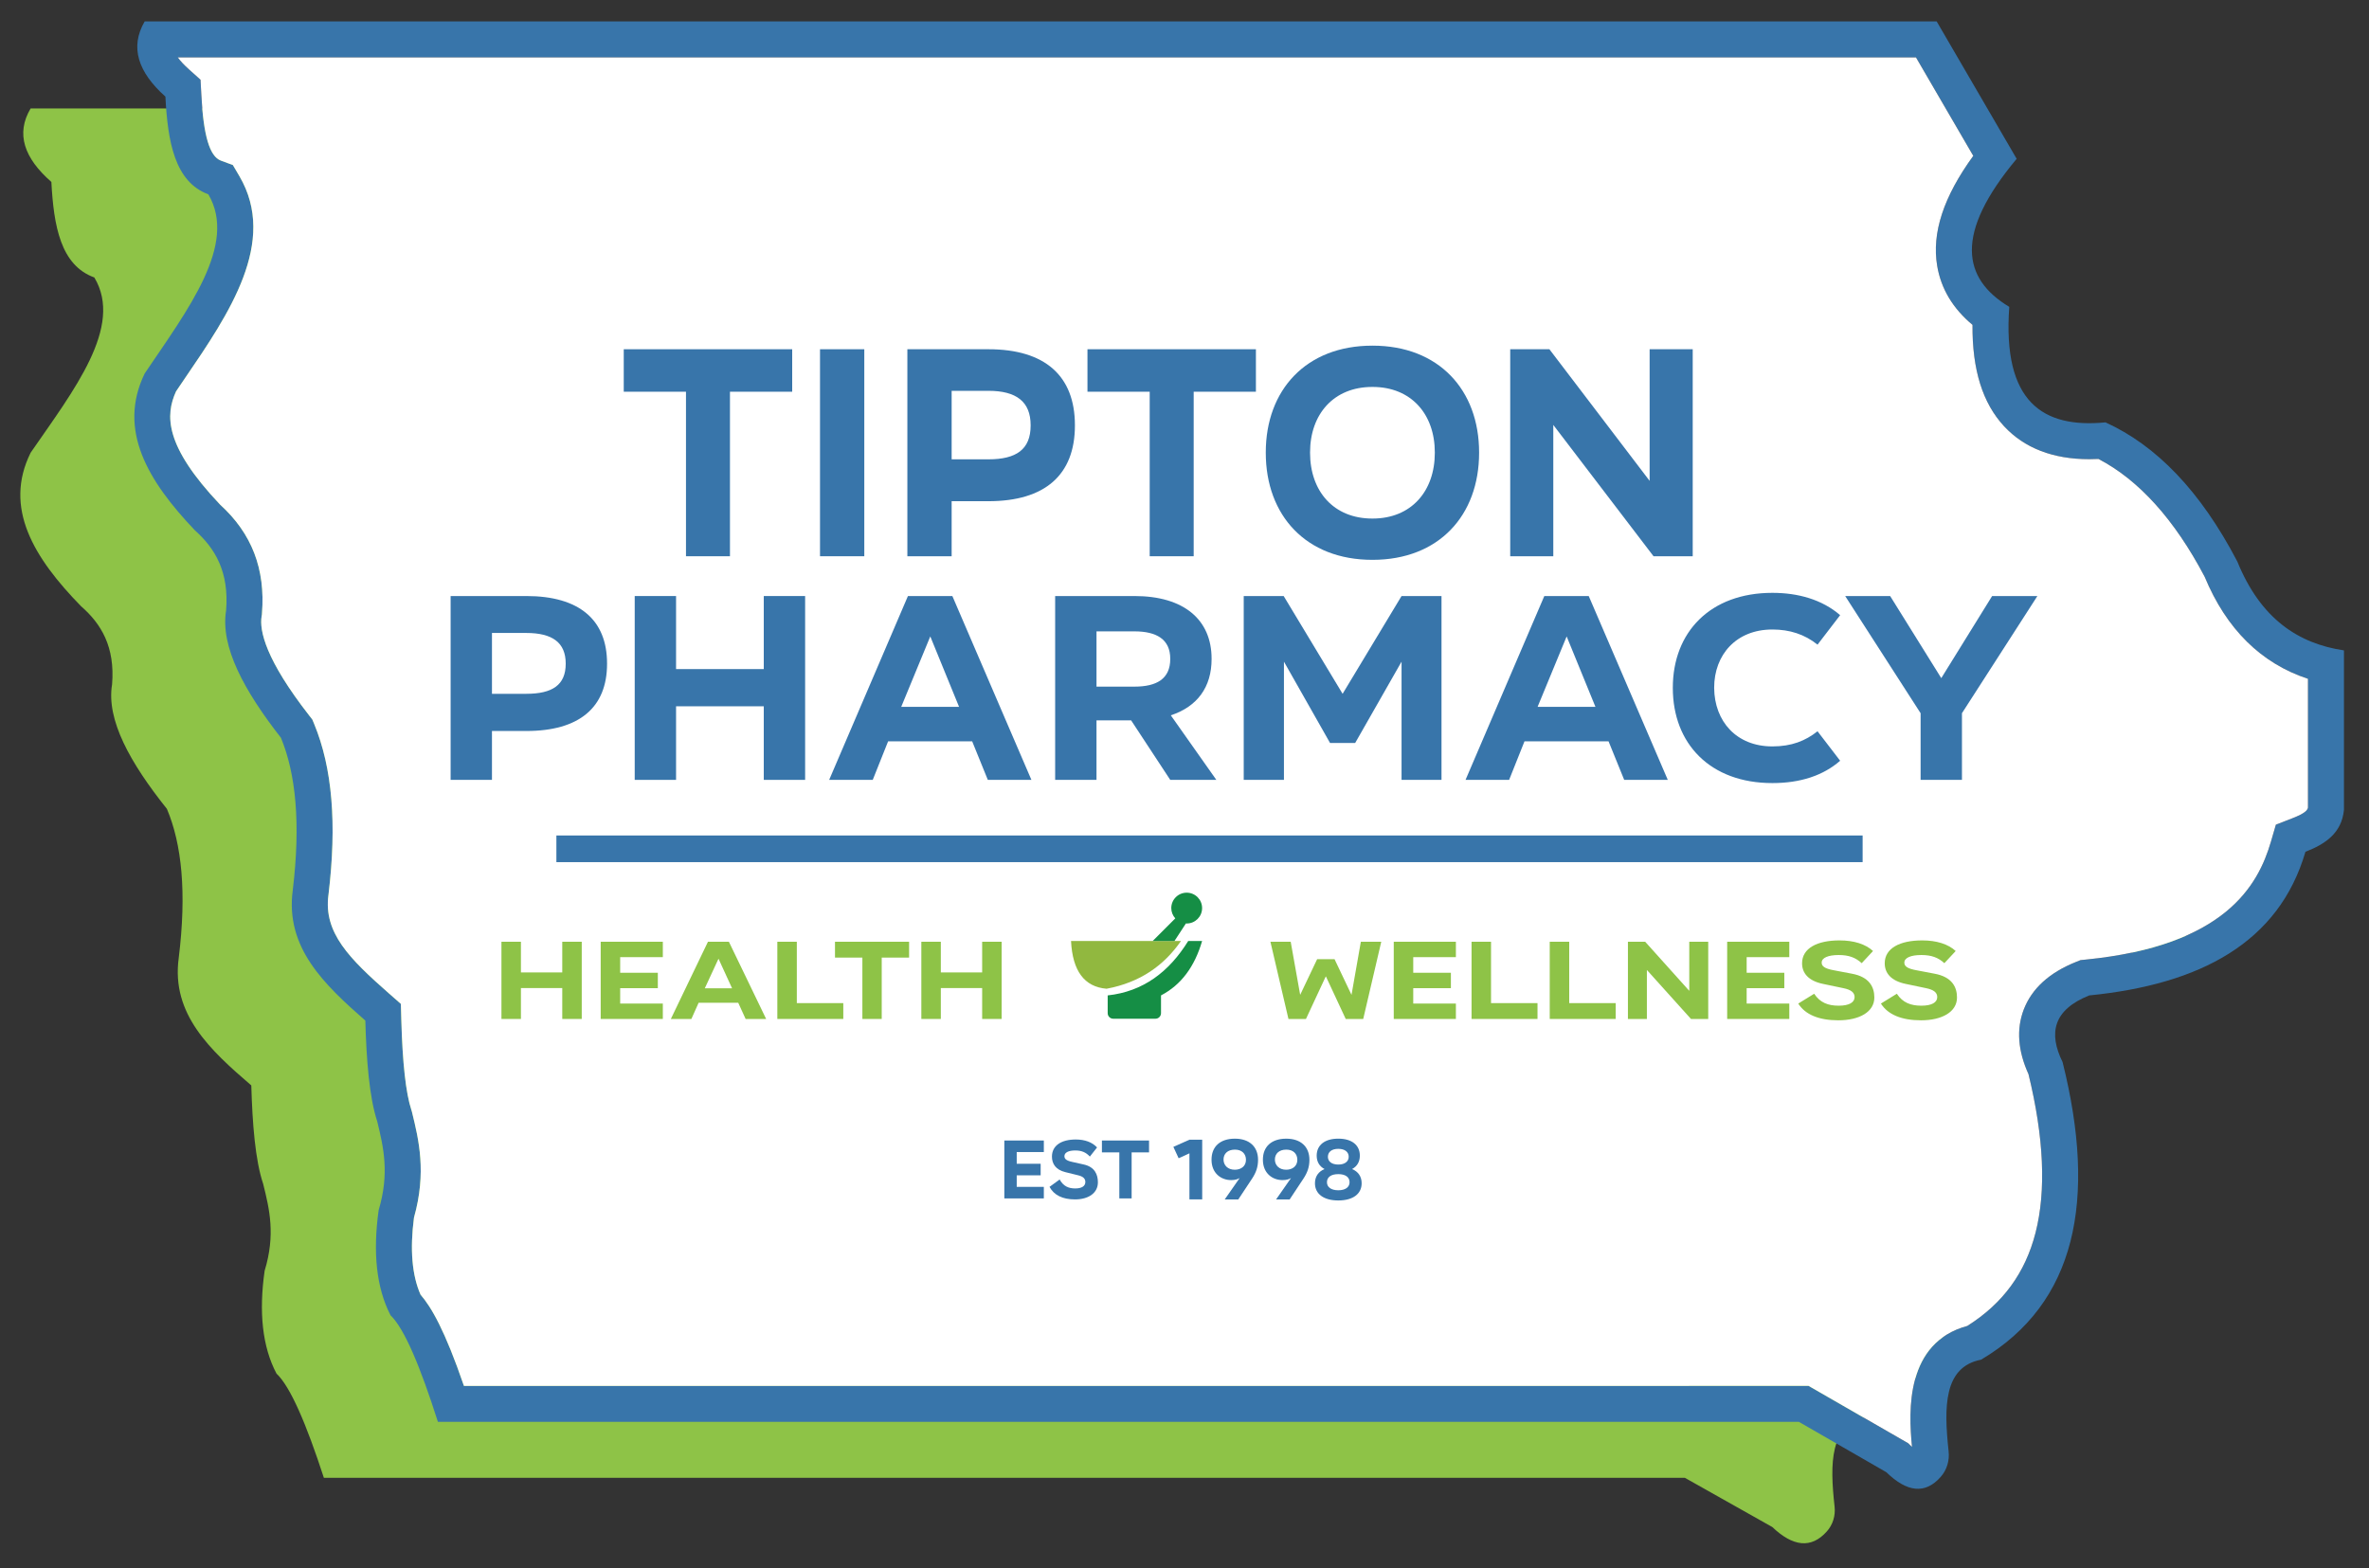 <?xml version="1.0" encoding="UTF-8"?>
<svg id="Layer_14" data-name="Layer 14" xmlns="http://www.w3.org/2000/svg" viewBox="0 0 680.588 450.588">
  <rect x="0" y="0" width="680.588" height="450.588" fill="#333333" stroke="none"/>
  <defs>
    <style>
      .cls-1 {
        fill: #158e45;
      }

      .cls-1, .cls-2, .cls-3, .cls-4, .cls-5 {
        stroke-width: 0px;
      }

      .cls-2 {
        fill: #8ec347;
      }

      .cls-3 {
        fill: #91b83f;
      }

      .cls-4 {
        fill: #fff;
      }

      .cls-5 {
        fill: #3875aa;
      }
    </style>
  </defs>
  <path class="cls-2" d="M640.633,207.876v44.831c-.67,6.519-5.351,9.583-11.067,11.756-7.611,25.503-18.684-.692-50.629,2.409-10.406,4.078-23.218,48.597-19.14,56.667,9.927,38.838,3.877,67.807-23.406,83.622-10.799,2.039-10.703,13.345-9.334,25.761.287,2.575-.488,5.179-2.231,7.122-4.509,5.055-9.774,4.337-15.662-1.264l-25.11-14.14H93.047c-5.016-15.432-9.621-26.211-13.613-29.954-4.097-7.773-5.093-17.71-3.408-29.543,3.15-10.32,1.407-17.672-.421-24.967-2.278-6.739-3.102-17.375-3.408-28.289-11.775-10.119-23.043-20.467-20.85-36.617,2.317-18.85.881-32.731-3.398-42.85-10.559-13.23-17.452-25.57-15.748-35.775.881-10.808-3.13-17.404-8.932-22.468-13.565-13.91-22.325-28.25-14.465-44.104,12.359-17.911,26.786-36.215,18.294-50.345-9.678-3.494-11.67-14.81-12.34-27.456-7.821-6.826-10.291-13.852-5.954-21.118h514.826l22.976,38.599c-17.931,20.984-15.671,33.621-2.125,41.605-1.982,26.738,9.621,34.167,27.647,32.453,14.503,6.443,27.226,19.146,37.872,39.097,6.672,16.045,17.481,23.062,30.634,24.967Z"/>
  <path class="cls-5" d="M642.758,161.351c-10.645-20.4-23.368-33.391-37.871-39.987-18.026,1.752-29.629-5.84-27.647-33.19-13.546-8.156-15.805-21.08,2.125-42.543l-22.976-39.47H41.563c-4.337,7.429-1.867,14.609,5.954,21.597.67,12.933,2.661,24.498,12.34,28.078,8.491,14.446-5.935,33.161-18.294,51.485-7.86,16.207.9,30.873,14.465,45.099,5.801,5.179,9.813,11.928,8.932,22.976-1.704,10.444,5.189,23.062,15.748,36.589,4.279,10.349,5.715,24.546,3.398,43.826-2.192,16.514,9.075,27.092,20.85,37.441.306,11.162,1.13,22.037,3.408,28.93,1.828,7.467,3.571,14.982.421,25.532-1.685,12.101-.689,22.267,3.408,30.213,3.992,3.829,8.597,14.858,13.613,30.634h391.007l25.11,14.465c5.888,5.725,11.153,6.462,15.662,1.292,1.742-1.991,2.518-4.653,2.231-7.285-1.369-12.694-1.465-24.258,9.334-26.345,27.284-16.179,33.334-45.798,23.406-85.517-4.078-8.252-2.747-14.982,7.659-19.146,31.946-3.178,54.5-15.193,62.111-41.27,5.715-2.221,10.396-5.351,11.067-12.024v-45.846c-13.154-1.943-23.962-9.123-30.634-25.532ZM663.053,232.068c-.153.728-.775,1.608-4.471,3.044l-4.748,1.848-1.426,4.892c-3.695,12.637-13.221,29.907-53.217,33.879l-1.465.144-1.359.546c-7.63,3.063-12.665,7.659-14.972,13.67-2.144,5.619-1.685,11.852,1.369,18.562,4.432,18.16,5.112,33.477,2.03,45.54-2.958,11.574-9.382,20.362-19.615,26.805-17.672,4.787-16.925,24.211-15.882,34.77-.057-.048-1.091-1.063-1.091-1.063l-28.624-16.485H133.283c-5.505-16.054-9.382-22.65-12.464-26.211-2.451-5.543-3.083-12.981-1.886-22.152,3.667-12.981,1.35-22.468-.527-30.127l-.096-.393-.124-.392c-1.589-4.796-2.556-13.536-2.891-25.972l-.124-4.509-3.389-2.977c-11.459-10.071-18.859-17.49-17.423-28.308l.019-.134c2.441-20.372,1.101-36.407-4.116-49.015l-.536-1.292-.871-1.11c-12.541-16.083-14.369-24.412-13.69-28.557l.077-.431.029-.431c1.005-12.713-2.929-22.928-12.024-31.199-16.064-16.945-15.767-25.742-12.665-32.558.862-1.283,1.742-2.575,2.614-3.858,12.512-18.323,26.69-39.097,15.576-57.994l-1.867-3.178-3.456-1.283c-3.217-1.187-4.997-7.199-5.6-18.917l-.23-4.308-3.207-2.872c-1.56-1.388-2.623-2.556-3.331-3.542h499.366l16.456,28.279c-8.558,11.775-11.957,22.162-10.368,31.611,1.101,6.577,4.509,12.254,10.148,16.954-.096,12.914,2.901,22.497,9.104,29.169,5.83,6.251,14.044,9.43,24.431,9.43.862,0,1.742-.029,2.652-.067,11.612,6.05,21.865,17.423,30.51,33.851,6.251,15.049,16.207,24.881,29.677,29.323v37.019Z"/>
  <path class="cls-4" d="M663.053,195.048v37.019c-.153.728-.775,1.608-4.471,3.044l-4.748,1.848-1.426,4.892c-3.695,12.637-13.221,29.907-53.217,33.879l-1.465.144-1.359.546c-7.63,3.063-12.665,7.659-14.972,13.67-2.144,5.619-1.685,11.852,1.369,18.562,4.432,18.16,5.112,33.477,2.03,45.54-2.958,11.574-9.382,20.362-19.615,26.805-17.672,4.787-16.925,24.211-15.882,34.77-.057-.048-1.091-1.063-1.091-1.063l-28.624-16.485H133.283c-5.505-16.054-9.382-22.65-12.464-26.211-2.451-5.543-3.083-12.981-1.886-22.152,3.667-12.981,1.35-22.468-.527-30.127l-.096-.393-.124-.392c-1.589-4.796-2.556-13.536-2.891-25.972l-.124-4.509-3.389-2.977c-11.459-10.071-18.859-17.49-17.423-28.308l.019-.134c2.441-20.372,1.101-36.407-4.116-49.015l-.536-1.292-.871-1.11c-12.541-16.083-14.369-24.412-13.69-28.557l.077-.431.029-.431c1.005-12.713-2.929-22.928-12.024-31.199-16.064-16.945-15.767-25.742-12.665-32.558.862-1.283,1.742-2.575,2.614-3.858,12.512-18.323,26.69-39.097,15.576-57.994l-1.867-3.178-3.456-1.283c-3.217-1.187-4.997-7.199-5.6-18.917l-.23-4.308-3.207-2.872c-1.56-1.388-2.623-2.556-3.331-3.542h499.366l16.456,28.279c-8.558,11.775-11.957,22.162-10.368,31.611,1.101,6.577,4.509,12.254,10.148,16.954-.096,12.914,2.901,22.497,9.104,29.169,5.83,6.251,14.044,9.43,24.431,9.43.862,0,1.742-.029,2.652-.067,11.612,6.05,21.865,17.423,30.51,33.851,6.251,15.049,16.207,24.881,29.677,29.323Z"/>
  <g>
    <path class="cls-5" d="M151.208,171.265c15.168,0,23.193,6.794,23.193,19.39v.076c0,12.596-8.025,19.314-23.193,19.314h-9.871v14.046h-11.877v-52.826h21.749ZM162.523,190.655c0-6.031-3.852-8.779-11.316-8.779h-9.871v17.482h9.871c7.464,0,11.316-2.52,11.316-8.627v-.076Z"/>
    <path class="cls-5" d="M219.425,192.258v-20.993h11.878v52.826h-11.878v-21.146h-25.2v21.146h-11.878v-52.826h11.878v20.993h25.2Z"/>
    <path class="cls-5" d="M296.311,224.091h-12.519l-4.494-11.069h-24.156l-4.414,11.069h-12.519l22.632-52.826h12.76l22.712,52.826ZM267.26,182.868l-8.346,20.23h16.612l-8.266-20.23Z"/>
    <path class="cls-5" d="M336.2,224.091l-11.236-17.1h-9.951v17.1h-11.877v-52.826h22.792c14.205,0,22.15,6.794,22.15,18.016v.077c0,8.092-4.093,13.665-11.717,16.184l13.082,18.55h-13.242ZM315.013,181.418v15.878h10.915c6.34,0,10.272-2.214,10.272-7.939v-.077c0-5.572-3.933-7.863-10.272-7.863h-10.915Z"/>
    <path class="cls-5" d="M385.718,199.358l16.933-28.093h11.477v52.826h-11.477v-33.971l-13.322,23.36h-7.223l-13.242-23.36v33.971h-11.556v-52.826h11.476l16.933,28.093Z"/>
    <path class="cls-5" d="M479.136,224.091h-12.52l-4.494-11.069h-24.156l-4.415,11.069h-12.519l22.632-52.826h12.76l22.712,52.826ZM450.084,182.868l-8.346,20.23h16.612l-8.266-20.23Z"/>
    <path class="cls-5" d="M522.155,185.235c-3.692-2.977-8.025-4.351-12.921-4.351h-.08c-10.352,0-16.692,7.252-16.692,16.718v.076c.08,9.619,6.42,16.795,16.692,16.795h.08c5.458,0,9.47-1.603,12.921-4.351l6.5,8.473c-4.895,4.275-11.476,6.413-19.421,6.413h-.08c-17.816,0-28.57-11.298-28.57-27.329v-.076c0-15.955,10.754-27.253,28.57-27.253h.08c7.303,0,14.206,1.909,19.421,6.412l-6.5,8.474Z"/>
    <path class="cls-5" d="M557.709,194.853l14.607-23.588h13.001l-21.669,33.666v19.161h-11.878v-19.161l-21.669-33.666h12.921l14.686,23.588Z"/>
  </g>
  <rect class="cls-5" x="159.844" y="240.068" width="375.268" height="7.659"/>
  <path class="cls-2" d="M161.532,279.418v-8.817h5.597v22.188h-5.597v-8.881h-11.875v8.881h-5.597v-22.188h5.597v8.817h11.875Z"/>
  <path class="cls-2" d="M190.423,270.601v4.425h-12.253v4.488h10.817v4.425h-10.817v4.425h12.253v4.425h-17.851v-22.188h17.851Z"/>
  <path class="cls-2" d="M220.108,292.789h-5.9l-2.118-4.649h-11.384l-2.08,4.649h-5.9l10.665-22.188h6.013l10.703,22.188ZM206.418,275.475l-3.934,8.496h7.829l-3.895-8.496Z"/>
  <path class="cls-2" d="M228.918,270.601v17.635h13.35v4.553h-18.947v-22.188h5.597Z"/>
  <path class="cls-2" d="M261.176,270.601v4.553h-7.866v17.635h-5.559v-17.635h-7.867v-4.553h21.292Z"/>
  <path class="cls-2" d="M282.163,279.418v-8.817h5.597v22.188h-5.597v-8.881h-11.875v8.881h-5.597v-22.188h5.597v8.817h11.875Z"/>
  <path class="cls-2" d="M378.404,275.603h4.992l4.879,10.26,2.685-15.262h5.862l-5.181,22.188h-5.03l-5.673-12.184h-.076l-5.672,12.184h-5.03l-5.181-22.188h5.824l2.723,15.262,4.879-10.26Z"/>
  <path class="cls-2" d="M418.262,270.601v4.425h-12.253v4.488h10.817v4.425h-10.817v4.425h12.253v4.425h-17.851v-22.188h17.851Z"/>
  <path class="cls-2" d="M428.358,270.601v17.635h13.35v4.553h-18.947v-22.188h5.597Z"/>
  <path class="cls-2" d="M450.82,270.601v17.635h13.35v4.553h-18.947v-22.188h5.597Z"/>
  <path class="cls-2" d="M485.309,270.601h5.446v22.188h-4.954l-12.669-14.076v14.076h-5.446v-22.188h4.954l12.669,14.107v-14.107Z"/>
  <path class="cls-2" d="M514.048,270.601v4.425h-12.253v4.488h10.816v4.425h-10.816v4.425h12.253v4.425h-17.85v-22.188h17.85Z"/>
  <path class="cls-2" d="M534.847,276.757c-1.74-1.603-3.706-2.341-6.581-2.341h-.037c-3.026,0-4.879.801-4.879,2.18,0,.962.681,1.7,3.555,2.213l5.067.961c5.144.93,6.505,3.912,6.505,6.862,0,4.136-4.311,6.541-10.324,6.541h-.038c-5.559,0-9.492-1.636-11.496-4.81l4.575-2.821c1.702,2.597,4.047,3.431,7.035,3.431h.037c2.95,0,4.538-.93,4.538-2.469,0-1.314-1.021-2.117-3.214-2.565l-5.824-1.218c-4.349-.898-6.051-3.207-6.051-5.932,0-4.328,4.349-6.573,10.74-6.573h.038c4.122,0,7.45,1.058,9.606,3.046l-3.252,3.496Z"/>
  <path class="cls-2" d="M558.595,276.757c-1.74-1.603-3.706-2.341-6.581-2.341h-.037c-3.026,0-4.879.801-4.879,2.18,0,.962.681,1.7,3.555,2.213l5.067.961c5.144.93,6.505,3.912,6.505,6.862,0,4.136-4.311,6.541-10.324,6.541h-.038c-5.559,0-9.492-1.636-11.496-4.81l4.575-2.821c1.702,2.597,4.047,3.431,7.035,3.431h.037c2.95,0,4.538-.93,4.538-2.469,0-1.314-1.021-2.117-3.214-2.565l-5.824-1.218c-4.349-.898-6.051-3.207-6.051-5.932,0-4.328,4.349-6.573,10.74-6.573h.038c4.122,0,7.45,1.058,9.606,3.046l-3.252,3.496Z"/>
  <path class="cls-5" d="M299.882,327.714v3.318h-7.79v3.366h6.877v3.319h-6.877v3.318h7.79v3.318h-11.349v-16.638h11.349Z"/>
  <path class="cls-5" d="M313.107,332.33c-1.106-1.202-2.356-1.756-4.184-1.756h-.024c-1.923,0-3.101.601-3.101,1.635,0,.722.433,1.274,2.26,1.659l3.222.721c3.27.697,4.135,2.934,4.135,5.146,0,3.102-2.741,4.905-6.564,4.905h-.024c-3.534,0-6.035-1.227-7.309-3.607l2.909-2.116c1.082,1.947,2.573,2.572,4.472,2.572h.024c1.875,0,2.885-.696,2.885-1.851,0-.985-.649-1.586-2.044-1.923l-3.703-.914c-2.765-.673-3.847-2.405-3.847-4.448,0-3.246,2.765-4.929,6.828-4.929h.024c2.62,0,4.737.794,6.107,2.284l-2.068,2.621Z"/>
  <path class="cls-5" d="M330.108,327.714v3.414h-5.002v13.224h-3.534v-13.224h-5.001v-3.414h13.537Z"/>
  <path class="cls-3" d="M339.288,270.383h-31.591c.425,8.616,3.829,13.19,10.211,13.722,9.735-1.823,16.534-6.742,21.38-13.722Z"/>
  <path class="cls-1" d="M318.227,286.019v5.106c0,.881.714,1.596,1.596,1.596h12.126c.881,0,1.596-.714,1.596-1.596v-5.106c5.813-3.021,9.682-8.311,11.807-15.636h-3.989c-5.515,8.906-12.976,14.54-23.135,15.636Z"/>
  <path class="cls-1" d="M340.924,256.502c-2.445,0-4.428,1.982-4.428,4.428,0,1.141.444,2.171,1.153,2.956l-6.498,6.498h6.262l3.293-5.048c.073.004.143.022.217.022,2.445,0,4.428-1.982,4.428-4.428s-1.982-4.428-4.428-4.428Z"/>
  <g>
    <path class="cls-5" d="M227.589,100.352v12.206h-17.878v47.274h-12.635v-47.274h-17.878v-12.206h48.391Z"/>
    <path class="cls-5" d="M235.581,159.831v-59.479h12.721v59.479h-12.721Z"/>
    <path class="cls-5" d="M283.97,100.352c16.245,0,24.841,7.65,24.841,21.832v.086c0,14.182-8.596,21.746-24.841,21.746h-10.572v15.815h-12.721v-59.479h23.293ZM296.091,122.184c0-6.79-4.126-9.884-12.12-9.884h-10.572v19.683h10.572c7.994,0,12.12-2.836,12.12-9.713v-.086Z"/>
    <path class="cls-5" d="M360.811,100.352v12.206h-17.878v47.274h-12.634v-47.274h-17.879v-12.206h48.391Z"/>
    <path class="cls-5" d="M394.331,99.32c18.996,0,30.6,12.721,30.6,30.685v.086c0,18.05-11.604,30.771-30.6,30.771h-.086c-18.995,0-30.6-12.721-30.6-30.771v-.086c0-17.964,11.604-30.685,30.6-30.685h.086ZM394.331,149.001c11.088,0,17.878-7.822,17.878-18.91v-.086c0-11.002-6.79-18.824-17.878-18.824h-.086c-11.088,0-17.878,7.822-17.878,18.824v.086c0,11.088,6.79,18.91,17.878,18.91h.086Z"/>
    <path class="cls-5" d="M473.921,100.352h12.378v59.479h-11.26l-28.795-37.733v37.733h-12.377v-59.479h11.26l28.794,37.819v-37.819Z"/>
  </g>
  <g>
    <path class="cls-5" d="M337.098,329.54l4.612-2.058h3.67v17.158h-3.67v-13.241l-3.1,1.414-1.513-3.273Z"/>
    <path class="cls-5" d="M351.854,344.641l4.29-6.149c-.521.322-1.265.596-2.43.596h-.025c-2.95,0-5.628-2.034-5.628-5.827-.025-3.794,2.479-6.075,6.694-6.075h.024c4.142,0,6.646,2.306,6.646,6.075,0,2.033-.57,3.67-1.735,5.43l-3.942,5.951h-3.894ZM354.755,336.111c1.711,0,3.224-.968,3.198-2.901-.024-1.687-1.165-2.876-3.174-2.876h-.024c-2.058,0-3.273,1.189-3.248,2.9.024,1.587,1.215,2.877,3.224,2.877h.024Z"/>
    <path class="cls-5" d="M366.611,344.641l4.29-6.149c-.521.322-1.265.596-2.43.596h-.025c-2.95,0-5.628-2.034-5.628-5.827-.025-3.794,2.479-6.075,6.694-6.075h.024c4.142,0,6.646,2.306,6.646,6.075,0,2.033-.57,3.67-1.735,5.43l-3.942,5.951h-3.894ZM369.512,336.111c1.711,0,3.224-.968,3.198-2.901-.024-1.687-1.165-2.876-3.174-2.876h-.024c-2.058,0-3.273,1.189-3.248,2.9.024,1.587,1.215,2.877,3.224,2.877h.024Z"/>
    <path class="cls-5" d="M391.187,340.004c0,3.074-2.529,4.935-6.694,4.935h-.025c-4.165,0-6.694-1.86-6.694-4.935,0-1.959.991-3.348,2.752-4.091-1.463-.77-2.257-2.083-2.257-3.844,0-3.05,2.331-4.885,6.199-4.885h.025c3.867,0,6.174,1.835,6.174,4.885,0,1.761-.794,3.074-2.231,3.844,1.76.743,2.752,2.132,2.752,4.091ZM384.492,342.013c2.008,0,3.223-.893,3.223-2.307,0-1.487-1.215-2.33-3.223-2.33h-.025c-2.033,0-3.248.843-3.248,2.33,0,1.414,1.215,2.307,3.248,2.307h.025ZM384.467,330.11c-1.885,0-2.976.893-2.976,2.281,0,1.339,1.091,2.231,2.976,2.231h.025c1.859,0,2.975-.893,2.975-2.231,0-1.389-1.115-2.281-2.975-2.281h-.025Z"/>
  </g>
</svg>